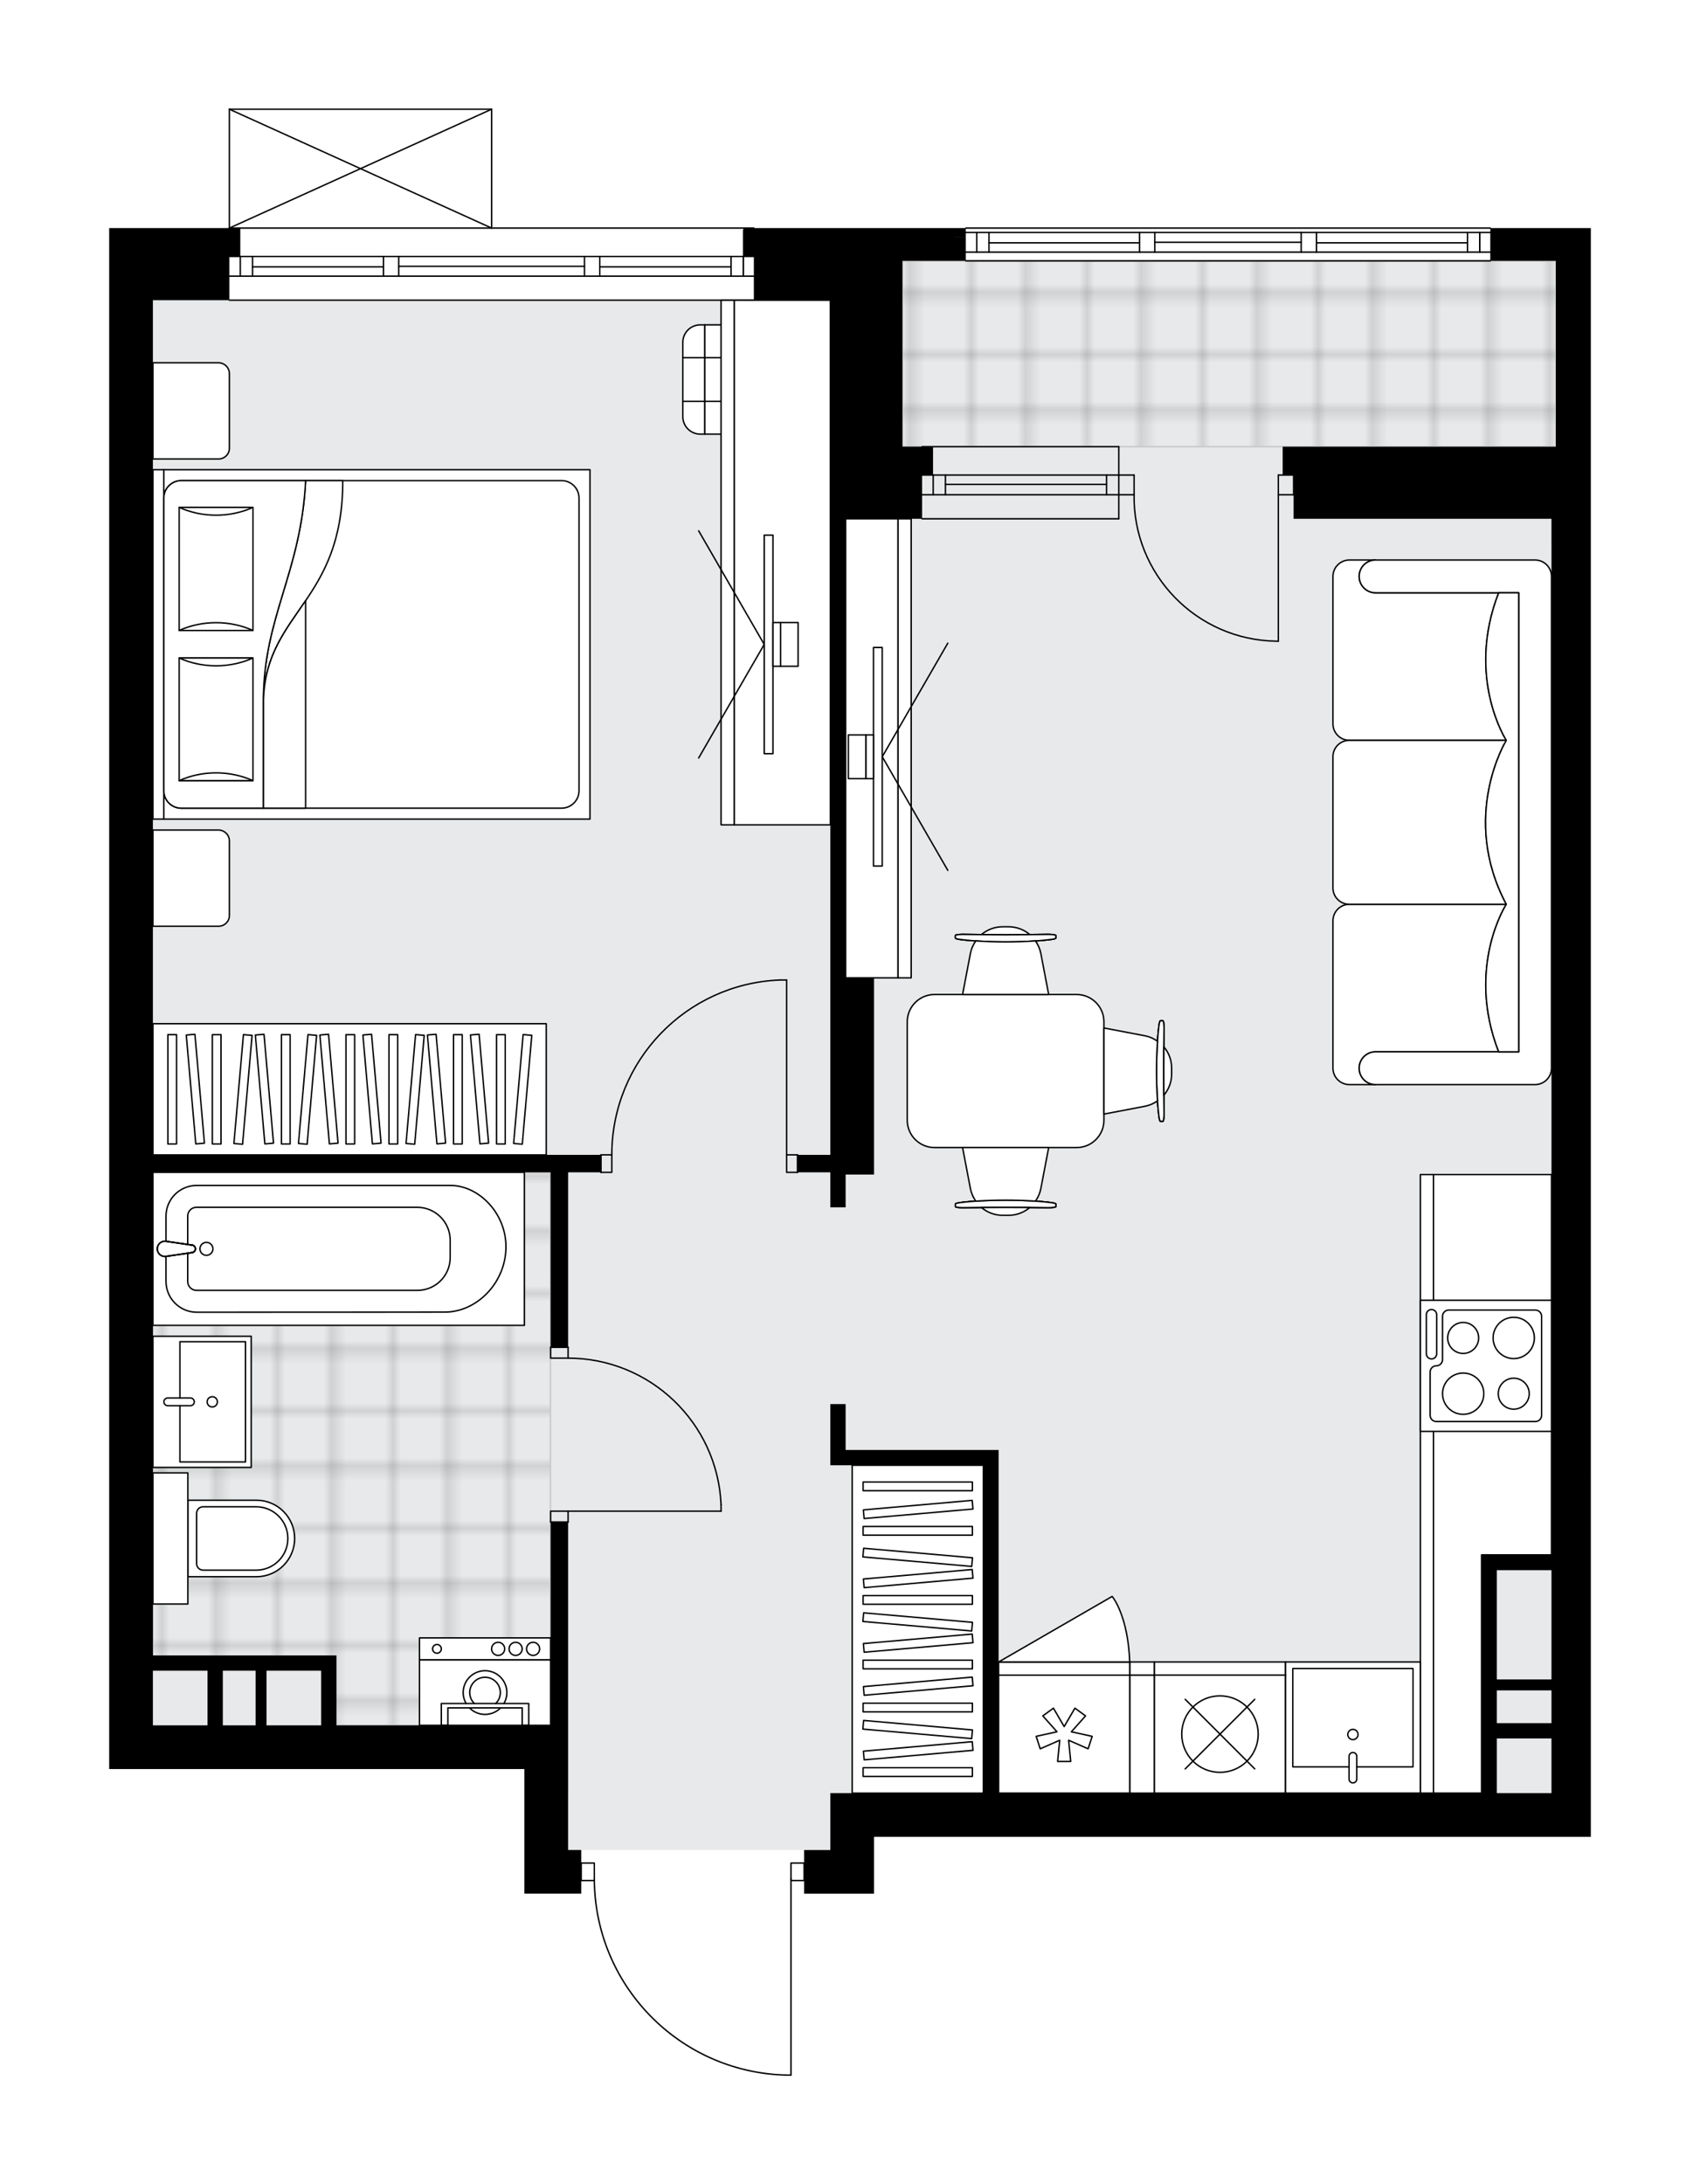 <svg xmlns="http://www.w3.org/2000/svg" xmlns:xlink="http://www.w3.org/1999/xlink" height="2000px" id="Layer_1" style="enable-background:new 0 0 1556.95 2000;" version="1.1" viewBox="0 0 1556.95 2000" width="1556.95px" x="0px" y="0px" xml:space="preserve">
<style type="text/css">
	.st0{fill:none;}
	.st1{opacity:0.25;fill:none;stroke:#070606;stroke-width:0.4;stroke-miterlimit:10;}
	.st2{fill:#FFFFFF;}
	.st3{fill:#E7E9EA;}
	.st4{fill:url(#SVGID_1_);stroke:#C8C8C8;stroke-width:1.3;stroke-miterlimit:10;}
	
		.st5{fill:url(#SVGID_00000173865197293060434290000012924091440179190416_);stroke:#C8C8C8;stroke-width:1.3;stroke-miterlimit:10;}
	.st6{fill:none;stroke:#000000;stroke-width:1.3;stroke-linecap:round;stroke-linejoin:round;stroke-miterlimit:10;}
	.st7{fill:none;stroke:#000000;stroke-width:1.3;stroke-linecap:round;stroke-linejoin:round;}
	.st8{fill:none;stroke:#000000;stroke-width:1.3;stroke-linecap:round;stroke-linejoin:round;stroke-dasharray:10.007,10.007;}
	.st9{fill:none;stroke:#000000;stroke-width:1.3;stroke-linecap:round;stroke-linejoin:round;stroke-dasharray:10.007,10.007;}
	.st10{fill:#FFFFFF;stroke:#000000;stroke-width:1.3;stroke-linecap:round;stroke-linejoin:round;stroke-miterlimit:10;}
	.st11{font-family:'Arial-BoldMT';}
	.st12{font-size:104.899px;}
	.st13{font-size:88.76px;}
	.st14{font-family:'ArialMT';}
	.st15{font-size:40px;}
</style>
<pattern height="14.57" id="New_Pattern_Swatch_2" patternUnits="userSpaceOnUse" style="overflow:visible;" viewBox="7.49 -22.06 14.57 14.57" width="14.57" x="-221.47" y="0.49">
	<g>
		<rect class="st0" height="14.57" width="14.57" x="7.49" y="-22.06" />
		<g>
			<rect class="st1" height="7.29" width="7.29" x="14.77" y="-7.49" />
		</g>
		<g>
			<rect class="st1" height="7.29" width="7.29" x="0.2" y="-7.49" />
		</g>
		<g>
			<rect class="st1" height="7.29" width="7.29" x="22.06" y="-14.77" />
		</g>
		<g>
			<rect class="st1" height="7.29" width="7.29" x="7.49" y="-14.77" />
			<rect class="st1" height="7.29" width="7.29" x="14.77" y="-22.06" />
		</g>
		<g>
			<rect class="st1" height="7.29" width="7.29" x="0.2" y="-22.06" />
		</g>
		<g>
			<rect class="st1" height="7.29" width="7.29" x="22.06" y="-29.35" />
		</g>
		<g>
			<rect class="st1" height="7.29" width="7.29" x="7.49" y="-29.35" />
		</g>
	</g>
</pattern>
<path class="st2" d="M1456.95,208.84v30.02v170.12v66.05v140.1v66.99v671.52v180.13v0.89v147.21h-36.03H940.59  h-140.1v52.04h-40.03h-24.02v-11.36c0,0,0,0,0,0h-11.36V1900c0,0.36-0.29,0.65-0.65,0.65h-5.25c0,0,0,0,0,0c-0.01,0-0.01,0-0.02,0  c-47.28-1.4-91.46-20.86-124.41-54.8c-32.33-33.3-50.39-76.99-51.07-123.31H532.3c0,0,0,0,0,0v11.36h-12.01h-40.03v-114.08H100  v-40.03v-204.14v-180.13v-720.5V234.85v-18.01v-8.01h109.43V100c0,0,0,0,0-0.01c0-0.05,0.02-0.09,0.03-0.14  c0.01-0.04,0.01-0.08,0.03-0.12c0,0,0-0.01,0-0.01c0.01-0.03,0.04-0.05,0.06-0.08c0.03-0.04,0.05-0.09,0.09-0.12  c0.03-0.03,0.07-0.05,0.1-0.07c0.03-0.02,0.07-0.05,0.11-0.06c0.05-0.02,0.1-0.02,0.15-0.03c0.03,0,0.06-0.02,0.09-0.02h240.17  c0.04,0,0.07,0.02,0.1,0.02c0.05,0.01,0.09,0.01,0.14,0.03c0.04,0.02,0.07,0.04,0.11,0.07c0.04,0.02,0.07,0.04,0.1,0.07  c0.04,0.03,0.06,0.08,0.09,0.12c0.02,0.03,0.04,0.05,0.06,0.08c0,0,0,0.01,0,0.01c0.02,0.04,0.02,0.08,0.03,0.12  c0.01,0.05,0.03,0.09,0.03,0.14c0,0,0,0,0,0.01v108.19h239.52c0.36,0,0.65,0.29,0.65,0.65h133.44h59.39c0-0.36,0.29-0.65,0.65-0.65  h480.34c0.36,0,0.65,0.29,0.65,0.65H1456.95z" id="background" />
<g id="floor">
	<polygon class="st3" points="1424.93,238.86 774.48,238.86 774.48,274.88 140.03,274.88 140.03,1579.8 512.21,1579.8    512.21,1641.84 520.3,1641.84 520.3,1693.87 760.47,1693.87 760.47,1641.84 1420.93,1641.84 1420.93,1579.8 1420.93,1046.1    1420.93,500.19 1424.93,500.19  " />
	<pattern id="SVGID_1_" patternTransform="matrix(7.061 0 0 7.164 42012.75 32075.506)" xlink:href="#New_Pattern_Swatch_2">
	</pattern>
	<polygon class="st4" points="140.03,1073.44 140.03,1525.45 301.14,1525.45 301.14,1579.8 504.12,1579.8 504.12,1073.44  " />
	
		<pattern id="SVGID_00000029005539098774773530000018172898608261358503_" patternTransform="matrix(7.061 0 0 7.164 42012.75 32075.506)" xlink:href="#New_Pattern_Swatch_2">
	</pattern>
	
		<rect height="170.12" style="fill:url(#SVGID_00000029005539098774773530000018172898608261358503_);stroke:#C8C8C8;stroke-width:1.3;stroke-miterlimit:10;" width="598.42" x="826.51" y="238.86" />
	<g id="LINE_00000085972471001620579610000010311348920264782761_">
		<line class="st6" x1="1364.88" x2="884.55" y1="238.86" y2="238.86" />
	</g>
	<g id="LINE_00000012438383831173526830000007966383057065344647_">
		<line class="st6" x1="1355.24" x2="1355.24" y1="230.85" y2="212.84" />
	</g>
	<g id="LINE_00000040574117296809961770000014826718384142270901_">
		<line class="st6" x1="894.56" x2="894.56" y1="230.85" y2="212.84" />
	</g>
	<g id="LINE_00000126308033178599573410000016462133814693800382_">
		<line class="st6" x1="1205.7" x2="1344.03" y1="222.35" y2="222.35" />
	</g>
	<g id="LINE_00000036939971200330724400000016650775254994622633_">
		<line class="st6" x1="905.76" x2="1043.63" y1="222.35" y2="222.35" />
	</g>
	<g id="LINE_00000114795771057869200710000007563740886465327238_">
		<line class="st6" x1="905.76" x2="905.76" y1="212.84" y2="230.85" />
	</g>
	<g id="LINE_00000175290846438411939300000010884153162242883752_">
		<line class="st6" x1="1355.24" x2="1355.24" y1="230.85" y2="212.84" />
	</g>
	<g id="LINE_00000129914947705390281000000003463097457269815425_">
		<line class="st6" x1="1344.03" x2="1344.03" y1="212.84" y2="230.85" />
	</g>
	<g id="LINE_00000044149412461715913120000005068992726620454059_">
		<line class="st6" x1="1191.69" x2="1191.69" y1="230.85" y2="212.84" />
	</g>
	<g id="LINE_00000070830905098666419990000010518015258630924207_">
		<line class="st6" x1="1191.69" x2="1205.7" y1="212.84" y2="212.84" />
	</g>
	<g id="LINE_00000152965695667127397140000004212717070725543606_">
		<line class="st6" x1="1205.7" x2="1205.7" y1="212.84" y2="230.85" />
	</g>
	<g id="LINE_00000171686359112828211620000006716077994742065801_">
		<line class="st6" x1="1205.7" x2="1191.69" y1="230.85" y2="230.85" />
	</g>
	<g id="LINE_00000056389015599273189290000001007509117631874495_">
		<line class="st6" x1="884.55" x2="1364.88" y1="208.84" y2="208.84" />
	</g>
	<g id="LINE_00000096745414293632312010000015604391624913483697_">
		<line class="st6" x1="1043.63" x2="1043.63" y1="230.85" y2="212.84" />
	</g>
	<g id="LINE_00000173877835393100543060000003069074836683310736_">
		<line class="st6" x1="1043.63" x2="1057.64" y1="212.84" y2="212.84" />
	</g>
	<g id="LINE_00000128461430014618136210000005848054212676787591_">
		<line class="st6" x1="1057.64" x2="1057.64" y1="212.84" y2="230.85" />
	</g>
	<g id="LINE_00000057128090682264586760000002979055291662931375_">
		<line class="st6" x1="1057.64" x2="1043.63" y1="230.85" y2="230.85" />
	</g>
	<g id="LINE_00000114779941700025855250000013083475703235355069_">
		<line class="st6" x1="1057.64" x2="1191.69" y1="221.85" y2="221.85" />
	</g>
	<g id="LWPOLYLINE_00000091697692742442264380000007031481491850237093_">
		<line class="st6" x1="1043.63" x2="884.55" y1="230.85" y2="230.85" />
	</g>
	<g id="LWPOLYLINE_00000096766879210535402200000009738100303402941834_">
		<line class="st6" x1="1057.64" x2="1191.69" y1="230.85" y2="230.85" />
	</g>
	<g id="LWPOLYLINE_00000148660467495033394490000013638245190665989817_">
		<line class="st6" x1="1205.7" x2="1364.88" y1="230.85" y2="230.85" />
	</g>
	<g id="LWPOLYLINE_00000121276848854364942000000010138288824685930153_">
		<line class="st6" x1="1043.63" x2="884.55" y1="212.84" y2="212.84" />
	</g>
	<g id="LWPOLYLINE_00000116193447126429583120000013838009265169671054_">
		<line class="st6" x1="1057.64" x2="1191.69" y1="212.84" y2="212.84" />
	</g>
	<g id="LWPOLYLINE_00000083068673333558339700000012638170663311933076_">
		<line class="st6" x1="1205.7" x2="1364.88" y1="212.84" y2="212.84" />
	</g>
	<g id="LINE_00000064332102281747278050000012612057811724181670_">
		<line class="st6" x1="690.41" x2="210.08" y1="274.88" y2="274.88" />
	</g>
	<g id="LINE_00000083066566162572762980000003652153113464943795_">
		<line class="st6" x1="680.76" x2="680.76" y1="252.87" y2="234.85" />
	</g>
	<g id="LINE_00000076589686497916438150000002024728169511945859_">
		<line class="st6" x1="220.08" x2="220.08" y1="252.87" y2="234.85" />
	</g>
	<g id="LINE_00000141424866361969788370000011496897707739781505_">
		<line class="st6" x1="549.31" x2="669.56" y1="244.36" y2="244.36" />
	</g>
	<g id="LINE_00000157307480431220761420000004054091739174380199_">
		<line class="st6" x1="231.29" x2="351.18" y1="244.36" y2="244.36" />
	</g>
	<g id="LINE_00000050627364473740115940000006607633827930164610_">
		<line class="st6" x1="231.29" x2="231.29" y1="234.85" y2="252.87" />
	</g>
	<g id="LINE_00000142892643407006295650000001248606366349283732_">
		<line class="st6" x1="680.76" x2="680.76" y1="252.87" y2="234.85" />
	</g>
	<g id="LINE_00000042004478568134767240000005828429247347698616_">
		<line class="st6" x1="669.56" x2="669.56" y1="234.85" y2="252.87" />
	</g>
	<g id="LINE_00000049189746963183166490000001586924314369459077_">
		<line class="st6" x1="535.3" x2="535.3" y1="252.87" y2="234.85" />
	</g>
	<g id="LINE_00000147207454800011696140000003851711585878651058_">
		<line class="st6" x1="535.3" x2="549.31" y1="234.85" y2="234.85" />
	</g>
	<g id="LINE_00000021109235200199933420000014409622307415089060_">
		<line class="st6" x1="549.31" x2="549.31" y1="234.85" y2="252.87" />
	</g>
	<g id="LINE_00000060740891462669953360000011315589006291266738_">
		<line class="st6" x1="549.31" x2="535.3" y1="252.87" y2="252.87" />
	</g>
	<g id="LINE_00000160155624421405857640000011705402825994438072_">
		<line class="st6" x1="210.08" x2="690.41" y1="208.84" y2="208.84" />
	</g>
	<g id="LINE_00000119826975322796705870000016968737939660981158_">
		<line class="st6" x1="351.18" x2="351.18" y1="252.87" y2="234.85" />
	</g>
	<g id="LINE_00000116925228477553647220000014865008670839204799_">
		<line class="st6" x1="351.18" x2="365.19" y1="234.85" y2="234.85" />
	</g>
	<g id="LINE_00000063595079408272174880000008064810787650992768_">
		<line class="st6" x1="365.19" x2="365.19" y1="234.85" y2="252.87" />
	</g>
	<g id="LINE_00000158749947412671955930000002746849559841562045_">
		<line class="st6" x1="365.19" x2="351.18" y1="252.87" y2="252.87" />
	</g>
	<g id="LINE_00000074442269030046336520000010726663402942155199_">
		<line class="st6" x1="365.19" x2="535.3" y1="243.86" y2="243.86" />
	</g>
	<g id="LWPOLYLINE_00000091008268380280219170000005698867775904716213_">
		<line class="st6" x1="351.18" x2="210.08" y1="252.87" y2="252.87" />
	</g>
	<g id="LWPOLYLINE_00000076575206520082958980000007638834821298688167_">
		<line class="st6" x1="365.19" x2="535.3" y1="252.87" y2="252.87" />
	</g>
	<g id="LWPOLYLINE_00000005236101933532540120000013794136960996315540_">
		<line class="st6" x1="549.31" x2="690.41" y1="252.87" y2="252.87" />
	</g>
	<g id="LWPOLYLINE_00000085956549950551980400000016393592726636603324_">
		<line class="st6" x1="351.18" x2="210.08" y1="234.85" y2="234.85" />
	</g>
	<g id="LWPOLYLINE_00000078037867889876613460000000555672532209696642_">
		<line class="st6" x1="365.19" x2="535.3" y1="234.85" y2="234.85" />
	</g>
	<g id="LWPOLYLINE_00000029759462178132371630000004058248563051765635_">
		<line class="st6" x1="549.31" x2="690.41" y1="234.85" y2="234.85" />
	</g>
	<g id="LINE_00000169541855025404314740000013402846231312842165_">
		<line class="st6" x1="1024.65" x2="844.52" y1="453.01" y2="453.01" />
	</g>
	<g id="LINE_00000152943613110675229080000001909617855058656401_">
		<line class="st6" x1="1024.65" x2="844.52" y1="434.99" y2="434.99" />
	</g>
	<g id="LINE_00000021820259130059205370000015607806759666987948_">
		<line class="st6" x1="1013.44" x2="865.88" y1="443.51" y2="443.51" />
	</g>
	<g id="LINE_00000154422313744306296150000008280626561036084369_">
		<line class="st6" x1="854.67" x2="854.67" y1="453.01" y2="434.99" />
	</g>
	<g id="LINE_00000166646553728267192830000005237172221323287721_">
		<line class="st6" x1="1013.44" x2="1013.44" y1="453.01" y2="434.99" />
	</g>
	<g id="LINE_00000160181009113054553170000005919899260719735225_">
		<line class="st6" x1="1024.65" x2="844.52" y1="475.02" y2="475.02" />
	</g>
	<g id="LINE_00000183216683836721502910000002722515892841255584_">
		<line class="st6" x1="844.52" x2="1024.65" y1="408.98" y2="408.98" />
	</g>
	<g id="LINE_00000041975381913081425010000013238095328107067026_">
		<line class="st6" x1="865.88" x2="865.88" y1="453.02" y2="435.01" />
	</g>
	<g id="LINE_00000089541724961293516090000015833071026970454462_">
		<line class="st6" x1="1024.65" x2="1024.65" y1="475.02" y2="408.98" />
	</g>
	<g id="LINE_00000075162275273437216320000010076721650986657965_">
		<line class="st6" x1="210.08" x2="450.24" y1="100" y2="100" />
	</g>
	<g id="LINE_00000088814764624178459040000010058191717194931861_">
		<line class="st6" x1="450.24" x2="450.24" y1="100" y2="208.84" />
	</g>
	<g id="LINE_00000064355831424898035480000010472558102236632733_">
		<line class="st6" x1="210.08" x2="210.08" y1="208.84" y2="100" />
	</g>
	<g id="LWPOLYLINE_00000158744784916849845650000009223438989637298104_">
		<line class="st6" x1="450.24" x2="210.08" y1="208.84" y2="100" />
	</g>
	<g id="LWPOLYLINE_00000174588973573580292640000004327236228932792501_">
		<line class="st6" x1="210.08" x2="450.24" y1="208.84" y2="100" />
	</g>
	<g id="LWPOLYLINE_00000026876245420390200010000017096094629189439120_">
		<rect class="st6" height="10.01" width="16.01" x="504.28" y="1383.66" />
	</g>
	<g id="LWPOLYLINE_00000051343012345505328680000007457178396168193152_">
		<rect class="st6" height="10.01" width="16.01" x="504.28" y="1233.55" />
	</g>
	<g id="LINE_00000165227318241665412830000011285733211348650124_">
		<line class="st6" x1="520.29" x2="504.28" y1="1393.67" y2="1393.67" />
	</g>
	<g id="LINE_00000155842651972771077450000004729315735412105134_">
		<line class="st6" x1="520.29" x2="504.28" y1="1233.55" y2="1233.55" />
	</g>
	<g id="LINE_00000106125638381170741880000008562397915340844214_">
		<line class="st6" x1="520.29" x2="660.39" y1="1383.66" y2="1383.66" />
	</g>
	<g id="ARC_00000002370923836256193690000007745689232005865394_">
		<path class="st6" d="M520.29,1243.56c75.04,0.05,136.76,59.13,140.1,134.09" />
	</g>
	<g id="LINE_00000049936051226806723400000018026950725318098616_">
		<line class="st6" x1="660.39" x2="660.39" y1="1383.66" y2="1377.65" />
	</g>
	<g id="LWPOLYLINE_00000079446781046883259060000016792798053017102751_">
		<rect class="st6" height="16.01" width="10.01" x="720.43" y="1057.43" />
	</g>
	<g id="LWPOLYLINE_00000133501811973568685800000010240156874794755479_">
		<rect class="st6" height="16.01" width="10.01" x="550.31" y="1057.43" />
	</g>
	<g id="LINE_00000018924228409575170730000010158055890743107461_">
		<line class="st6" x1="730.44" x2="730.44" y1="1057.43" y2="1073.44" />
	</g>
	<g id="LINE_00000159470605701154360270000002218671881563816117_">
		<line class="st6" x1="550.31" x2="550.31" y1="1057.43" y2="1073.44" />
	</g>
	<g id="LINE_00000060750593987511326680000004081130593312145591_">
		<line class="st6" x1="720.43" x2="720.43" y1="1057.43" y2="897.32" />
	</g>
	<g id="LINE_00000136402950436359731430000015335436026403937969_">
		<line class="st6" x1="714.43" x2="720.43" y1="897.32" y2="897.32" />
	</g>
	<g id="ARC_00000104681765690071878030000015119468013475126413_">
		<path class="st6" d="M560.32,1057.43c0.04-86.09,68.08-156.78,154.11-160.11" />
	</g>
	<g id="LWPOLYLINE_00000165226929136872311530000012133916382835751573_">
		<rect class="st6" height="16.01" width="12.01" x="532.3" y="1705.88" />
	</g>
	<g id="LWPOLYLINE_00000062877766708153099750000012164544273120399534_">
		<rect class="st6" height="16.01" width="12.01" x="724.44" y="1705.88" />
	</g>
	<g id="LWPOLYLINE_00000141435572621313303560000006455886386866083996_">
		<path class="st6" d="M719.19,1900c-97.41-2.88-174.88-82.68-174.88-180.13" />
	</g>
	<g id="LINE_00000031922235576185514180000013798778364116903307_">
		<line class="st6" x1="724.44" x2="724.44" y1="1719.87" y2="1900" />
	</g>
	<g id="LINE_00000137833663079036616640000008822981773733050002_">
		<line class="st6" x1="724.44" x2="719.19" y1="1900" y2="1900" />
	</g>
	<g id="ARC_00000101062669260467663390000001490300765264938418_">
		<path class="st6" d="M1170.75,587.1c-0.66,0-1.31-0.01-1.97-0.01c-72.96-1.09-131.22-61.12-130.13-134.08" />
	</g>
	<g id="LINE_00000029038467321893140230000013341602643799288964_">
		<line class="st6" x1="1170.75" x2="1170.75" y1="453.01" y2="587.1" />
	</g>
	<g id="LINE_00000178198283662096578240000003616629689480215735_">
		<line class="st6" x1="1024.65" x2="1038.66" y1="453.01" y2="453.01" />
	</g>
	<g id="LINE_00000072971478908630484660000008937260160267398076_">
		<line class="st6" x1="1038.66" x2="1038.66" y1="453.01" y2="434.99" />
	</g>
	<g id="LINE_00000119115227525521429390000007538382216818681233_">
		<line class="st6" x1="1038.66" x2="1024.65" y1="434.99" y2="434.99" />
	</g>
	<g id="LINE_00000031170578107958696040000006650294203239966339_">
		<line class="st6" x1="1184.76" x2="1170.75" y1="434.99" y2="434.99" />
	</g>
	<g id="LINE_00000079475747428309801620000014321316092202091174_">
		<line class="st6" x1="1170.75" x2="1170.75" y1="434.99" y2="453.01" />
	</g>
	<g id="LINE_00000106111958419990791460000016698124487439007915_">
		<line class="st6" x1="1170.75" x2="1184.76" y1="453.01" y2="453.01" />
	</g>
	<g id="LINE_00000054956854387254467030000006863533781888352147_">
		<line class="st6" x1="1184.76" x2="1184.76" y1="434.99" y2="453.01" />
	</g>
	<g>
		<polygon points="760.46,895.32 760.46,1057.43 730.44,1057.43 730.44,1073.44 760.46,1073.44 760.46,1075.44 760.46,1105.46     774.47,1105.46 774.47,1075.44 800.49,1075.44 800.49,895.32 774.47,895.32 774.47,475.02 800.49,475.02 844.52,475.02     844.52,434.99 854.53,434.99 854.53,408.98 844.52,408.98 826.51,408.98 826.51,238.86 884.55,238.86 884.55,216.84 832.2,216.84     826.51,216.84 824.51,216.84 884.55,216.83 884.55,208.84 824.51,208.84 681.22,208.84 680.41,210.84 680.41,216.84     680.41,234.85 690.41,234.85 690.41,274.88 760.46,274.88 760.46,475.02   " />
		<path d="M140.03,682.11V475.02V274.88h70.05v-19.04v-20.99h10.01v-18.01v-8.01H100v8.01v18.01v240.17v720.5v180.13v204.14v40.03    h380.27v114.08h40.03h12.01v-40.03h-12.01v-74.05v-40.03v-186.13h-16.01v186.13H308.15v-64.04h-14.01h-90.06h-64.04v-140.1    v-180.13v-122.09h364.22l0.04,160.11h16.01v-160.11h30.02v-16.01H140.03V682.11z M294.14,1529.76v50.03H244.1v-50.03H294.14z     M234.09,1529.76v50.03h-30.02v-45.14v-4.89H234.09z M190.06,1529.76v50.03h-50.03v-45.14v-4.89H190.06z" />
		<path d="M1364.88,208.84v30.02h60.04v170.12h-240.17h-10.01v26.02h10.01v40.03h236.17v140.1v738.52v70.05h-64.04v14.01v140.1    v14.01v50.04h-373.7h-42.59h-26.02v-107.19v-207.03h-14.01H774.47v-42.03h-14.01v42.03v14.01h140.1v300.21h-140.1v40.03v12.01    h-24.02v40.03h24.02h40.03v-52.04h140.1h480.34h36.03v-147.21v-0.89v-180.13V682.11v-66.99v-140.1v-66.05V238.86v-30.02H1364.88z     M1420.92,1641.84h-50.03v-50.04h50.03V1641.84z M1420.92,1577.79h-50.03v-30.02h50.03V1577.79z M1420.92,1537.77h-50.03V1437.7    h50.03v96.07V1537.77z" />
	</g>
</g>
<g id="mebel">
	<g>
		<g id="LWPOLYLINE_00000118391678428298770610000013124763379452202902_">
			<polygon class="st10" points="1300.85,1075.47 1420.94,1075.47 1420.94,1423.69 1356.89,1423.68 1356.89,1641.86      1300.85,1641.86    " />
		</g>
		<g id="LINE_00000180348801987008783490000002393962984130287275_">
			<line class="st6" x1="1312.86" x2="1312.86" y1="1075.47" y2="1641.86" />
		</g>
	</g>
	<g>
		<path class="st10" d="M855.93,910.6h130.09c13.82,0,25.02,11.2,25.02,25.02v90.12c0,13.82-11.2,25.02-25.02,25.02H855.93    c-13.82,0-25.02-11.2-25.02-25.02v-90.12C830.91,921.8,842.11,910.6,855.93,910.6z" />
		<g>
			<g id="LINE_00000051368093636372041900000005947264330301907640_">
				<path class="st10" d="M879.39,1101.16c24.23-3.04,59-3.04,83.23,0c2.8,0.35,4.42,0.88,4.42,1.43v0.14v1.98      c0,0.6-3.14,1.08-7,1.08c-25.95-0.41-52.1-0.41-78.05,0c-3.87,0-7-0.48-7-1.08v-1.98v-0.14      C874.97,1102.04,876.59,1101.52,879.39,1101.16z" />
			</g>
			<g id="LINE_00000112619823426618859980000008168680214490879397_">
				<path class="st10" d="M879.39,1101.16c24.23-3.04,59-3.04,83.23,0c2.8,0.35,4.42,0.88,4.42,1.43v0.14v1.98      c0,0.6-3.14,1.08-7,1.08c-25.95-0.41-52.1-0.41-78.05,0c-3.87,0-7-0.48-7-1.08v-1.98v-0.14      C874.97,1102.04,876.59,1101.52,879.39,1101.16z" />
			</g>
			<g id="LINE_00000044155579285087099370000018070406830469709727_">
				<path class="st10" d="M879.39,1101.16c24.23-3.04,59-3.04,83.23,0c2.8,0.35,4.42,0.88,4.42,1.43v0.14v1.98      c0,0.6-3.14,1.08-7,1.08c-25.95-0.41-52.1-0.41-78.05,0c-3.87,0-7-0.48-7-1.08v-1.98v-0.14      C874.97,1102.04,876.59,1101.52,879.39,1101.16z" />
			</g>
			<path class="st10" d="M898.88,1105.66c5.27,4.45,12.04,7.11,19.36,7.11h5.52c7.32,0,14.09-2.66,19.36-7.11     C928.38,1105.53,913.63,1105.53,898.88,1105.66z" />
			<path class="st10" d="M881.58,1050.75l7.18,37.62c0.81,4.25,2.58,8.09,4.93,11.46c17.37-1.22,37.27-1.22,54.63,0     c2.35-3.37,4.12-7.21,4.93-11.46l7.18-37.62H881.58z" />
		</g>
		<g>
			<g id="LINE_00000067940290990031223310000000656027588638489729_">
				<path class="st10" d="M1061.45,1022.29c-3.04-24.23-3.04-59,0-83.23c0.35-2.8,0.88-4.42,1.43-4.42h0.14h1.98      c0.6,0,1.08,3.14,1.08,7c-0.41,25.95-0.41,52.1,0,78.05c0,3.87-0.48,7-1.08,7h-1.98h-0.14      C1062.33,1026.71,1061.8,1025.09,1061.45,1022.29z" />
			</g>
			<g id="LINE_00000032624765299781105820000001286566141881606793_">
				<path class="st10" d="M1061.45,1022.29c-3.04-24.23-3.04-59,0-83.23c0.35-2.8,0.88-4.42,1.43-4.42h0.14h1.98      c0.6,0,1.08,3.14,1.08,7c-0.41,25.95-0.41,52.1,0,78.05c0,3.87-0.48,7-1.08,7h-1.98h-0.14      C1062.33,1026.71,1061.8,1025.09,1061.45,1022.29z" />
			</g>
			<g id="LINE_00000175305506166911576580000013665663460611757498_">
				<path class="st10" d="M1061.45,1022.29c-3.04-24.23-3.04-59,0-83.23c0.35-2.8,0.88-4.42,1.43-4.42h0.14h1.98      c0.6,0,1.08,3.14,1.08,7c-0.41,25.95-0.41,52.1,0,78.05c0,3.87-0.48,7-1.08,7h-1.98h-0.14      C1062.33,1026.71,1061.8,1025.09,1061.45,1022.29z" />
			</g>
			<path class="st10" d="M1065.94,1002.8c4.45-5.27,7.11-12.04,7.11-19.36v-5.52c0-7.32-2.66-14.09-7.11-19.36     C1065.81,973.3,1065.81,988.05,1065.94,1002.8z" />
			<path class="st10" d="M1011.04,1020.1l37.62-7.18c4.25-0.81,8.09-2.58,11.46-4.93c-1.22-17.37-1.22-37.27,0-54.63     c-3.37-2.35-7.21-4.12-11.46-4.93l-37.62-7.18V1020.1z" />
		</g>
		<g>
			<g id="LINE_00000003804350223559990750000002567845345036786345_">
				<path class="st10" d="M962.61,860.19c-24.23,3.04-59,3.04-83.23,0c-2.8-0.35-4.42-0.88-4.42-1.43v-0.14v-1.98      c0-0.6,3.14-1.08,7-1.08c25.95,0.41,52.1,0.41,78.05,0c3.87,0,7,0.48,7,1.08v1.98v0.14      C967.03,859.31,965.41,859.84,962.61,860.19z" />
			</g>
			<g id="LINE_00000047062306810574025710000011186286680914977981_">
				<path class="st10" d="M962.61,860.19c-24.23,3.04-59,3.04-83.23,0c-2.8-0.35-4.42-0.88-4.42-1.43v-0.14v-1.98      c0-0.6,3.14-1.08,7-1.08c25.95,0.41,52.1,0.41,78.05,0c3.87,0,7,0.48,7,1.08v1.98v0.14      C967.03,859.31,965.41,859.84,962.61,860.19z" />
			</g>
			<g id="LINE_00000045601119804761491680000002399465123662394789_">
				<path class="st10" d="M962.61,860.19c-24.23,3.04-59,3.04-83.23,0c-2.8-0.35-4.42-0.88-4.42-1.43v-0.14v-1.98      c0-0.6,3.14-1.08,7-1.08c25.95,0.41,52.1,0.41,78.05,0c3.87,0,7,0.48,7,1.08v1.98v0.14      C967.03,859.31,965.41,859.84,962.61,860.19z" />
			</g>
			<path class="st10" d="M943.12,855.7c-5.27-4.45-12.04-7.11-19.36-7.11h-5.52c-7.32,0-14.09,2.66-19.36,7.11     C913.63,855.83,928.38,855.83,943.12,855.7z" />
			<path class="st10" d="M960.43,910.6l-7.18-37.62c-0.81-4.25-2.58-8.09-4.93-11.46c-17.37,1.22-37.27,1.22-54.63,0     c-2.35,3.37-4.12,7.21-4.93,11.46l-7.18,37.62H960.43z" />
		</g>
	</g>
	<g>
		
			<rect class="st10" height="108.08" transform="matrix(-1 -1.224647e-16 1.224647e-16 -1 2091.959 3175.651)" width="22.63" x="1034.67" y="1533.79" />
		
			<rect class="st10" height="12.01" transform="matrix(-1 -1.224647e-16 1.224647e-16 -1 2091.959 3055.567)" width="22.63" x="1034.67" y="1521.78" />
	</g>
	<g id="LWPOLYLINE_00000145763382601086306890000004720649497168827834_">
		<rect class="st10" height="120.08" width="120.08" x="914.58" y="1521.78" />
	</g>
	<g id="SPLINE_00000141424774056715890230000006451164974428666254_">
		<path class="st10" d="M914.58,1521.78l104-60.04c0,0,14.49,16.9,16.09,60.04H914.58z" />
	</g>
	<g id="LWPOLYLINE_00000142895918572524440610000008042015463630711209_">
		<rect class="st10" height="120.08" width="120.08" x="1300.85" y="1190.55" />
	</g>
	<g id="LWPOLYLINE_00000151541820437607537080000002361562746771606146_">
		<polygon class="st6" points="978.69,1593.42 980.63,1612.84 968.62,1612.84 970.56,1593.42 952.69,1601.27 948.98,1589.85     968.05,1585.69 955.06,1571.12 964.78,1564.06 974.62,1580.92 984.47,1564.06 994.19,1571.12 981.2,1585.69 1000.27,1589.85     996.56,1601.27   " />
	</g>
	<g id="LINE_00000041989944633301665380000016043714300423019199_">
		<line class="st6" x1="1034.67" x2="914.58" y1="1533.79" y2="1533.79" />
	</g>
	<g id="SPLINE_00000176013199938669813260000011169325983259300509_">
		<path class="st6" d="M1406.2,1199.55h-79.39c-3.13,0-5.67,2.54-5.67,5.67v39.69c0,3.13-2.54,5.67-5.67,5.67l0,0    c-3.13,0-5.67,2.54-5.67,5.67v39.69c0,3.13,2.54,5.67,5.67,5.67h90.73c3.13,0,5.67-2.54,5.67-5.67v-90.73    C1411.87,1202.09,1409.34,1199.55,1406.2,1199.55z" />
	</g>
	<g id="SPLINE_00000122718525530710105850000015702668041711966080_">
		<path class="st6" d="M1306.33,1239.55v-35.78c0-2.61,2.12-4.73,4.73-4.73l0,0c2.61,0,4.73,2.12,4.73,4.73v35.78    c0,2.61-2.12,4.73-4.73,4.73l0,0C1308.45,1244.28,1306.33,1242.16,1306.33,1239.55z" />
	</g>
	<g id="CIRCLE_00000166654417823765063520000001723167624496050101_">
		<circle class="st6" cx="1386.36" cy="1225.07" r="18.9" />
	</g>
	<g id="CIRCLE_00000064342580419206692660000012587624251360964512_">
		<circle class="st6" cx="1340.05" cy="1276.11" r="18.9" />
	</g>
	<g id="CIRCLE_00000065765134607543406810000001071096422001492379_">
		<circle class="st6" cx="1340.05" cy="1225.07" r="14.18" />
	</g>
	<g id="CIRCLE_00000165953749288658935060000007030067735955122069_">
		<circle class="st6" cx="1386.36" cy="1276.11" r="14.18" />
	</g>
	<g>
		
			<rect class="st10" height="300.21" transform="matrix(-1 -1.435240e-10 1.435240e-10 -1 1681.061 2983.517)" width="120.08" x="780.49" y="1341.65" />
		<g>
			
				<rect class="st10" height="7.95" transform="matrix(-1 -1.347657e-10 1.347657e-10 -1 1681.061 3245.144)" width="100.07" x="790.5" y="1618.6" />
			
				<rect class="st10" height="7.95" transform="matrix(-1 -1.347474e-10 1.347474e-10 -1 1681.061 3126.929)" width="100.07" x="790.5" y="1559.49" />
			
				<rect class="st10" height="7.95" transform="matrix(-1 -1.347657e-10 1.347657e-10 -1 1681.061 3048.119)" width="100.07" x="790.5" y="1520.08" />
			
				<rect class="st10" height="7.95" transform="matrix(-1 -1.347474e-10 1.347474e-10 -1 1681.061 2929.905)" width="100.07" x="790.5" y="1460.98" />
			
				<rect class="st10" height="7.95" transform="matrix(-0.996 -0.087 0.087 -0.996 1539.88 3233.567)" width="100.07" x="790.5" y="1579.19" />
			
				<rect class="st10" height="7.95" transform="matrix(-0.996 -0.087 0.087 -0.996 1548.466 3036.917)" width="100.07" x="790.5" y="1480.68" />
			
				<rect class="st10" height="7.95" transform="matrix(-0.996 0.087 -0.087 -0.996 1817.561 3126.383)" width="100.07" x="790.5" y="1598.89" />
			
				<rect class="st10" height="7.95" transform="matrix(-0.996 0.087 -0.087 -0.996 1812.41 3008.393)" width="100.07" x="790.5" y="1539.79" />
			
				<rect class="st10" height="7.95" transform="matrix(-0.996 0.087 -0.087 -0.996 1808.976 2929.733)" width="100.07" x="790.5" y="1500.38" />
			
				<rect class="st10" height="7.95" transform="matrix(-0.996 -0.087 0.087 -0.996 1553.617 2918.927)" width="100.07" x="790.5" y="1421.57" />
			
				<rect class="st10" height="7.95" transform="matrix(-0.996 0.087 -0.087 -0.996 1803.824 2811.743)" width="100.07" x="790.5" y="1441.27" />
			
				<rect class="st10" height="7.95" transform="matrix(-1 -1.347657e-10 1.347657e-10 -1 1681.061 2803.355)" width="100.07" x="790.5" y="1397.7" />
			
				<rect class="st10" height="7.95" transform="matrix(-1 -1.355290e-10 1.355290e-10 -1 1681.061 2721.891)" width="100.07" x="790.5" y="1356.97" />
			
				<rect class="st10" height="7.95" transform="matrix(-0.996 0.087 -0.087 -0.996 1798.309 2685.434)" width="100.07" x="790.5" y="1378" />
		</g>
	</g>
	<g>
		<path class="st10" d="M1259.82,542.79L1259.82,542.79c-8.29,0-15.01-6.72-15.01-15.01v0c0-8.29,6.72-15.01,15.01-15.01h0h-23.96    c-8.32,0-15.07,6.75-15.07,15.07V662.8c0,8.3,6.79,15.08,15.08,15.08l143.7,0c0,0-37.21-57.34-7-135.09H1259.82z" />
		<path class="st10" d="M1259.82,963.08L1259.82,963.08c-8.29,0-15.01,6.72-15.01,15.01v0c0,8.29,6.72,15.01,15.01,15.01h0h-23.96    c-8.32,0-15.07-6.75-15.07-15.07V843.07c0-8.3,6.79-15.08,15.08-15.08l143.7,0c0,0-37.21,57.34-7,135.09H1259.82z" />
		<path class="st10" d="M1405.92,993.1h-146.1c-8.29,0-15.01-6.72-15.01-15.01l0,0c0-8.29,6.72-15.01,15.01-15.01h131.09V542.79    h-131.09c-8.29,0-15.01-6.72-15.01-15.01l0,0c0-8.29,6.72-15.01,15.01-15.01h146.1c8.29,0,15.01,6.72,15.01,15.01v450.32    C1420.93,986.35,1414.18,993.1,1405.92,993.1z" />
		<path class="st10" d="M1379.57,827.99h-143.84c-8.25,0-14.94-6.69-14.94-14.94V692.82c0-8.25,6.69-14.94,14.94-14.94h143.84    C1379.57,677.88,1336.81,747.44,1379.57,827.99z" />
		<g>
			<path class="st10" d="M1372.57,542.79c-30.21,77.75,7,135.09,7,135.09v0c0,0-42.76,69.56,0,150.11v0c0,0-37.21,57.34-7,135.09     h18.34V542.79L1372.57,542.79z" />
		</g>
	</g>
	<g>
		
			<rect class="st10" height="360.25" transform="matrix(-1.437359e-10 1 -1 -1.437359e-10 1317.579 677.247)" width="120.08" x="260.12" y="817.29" />
		<g>
			
				<rect class="st10" height="7.95" transform="matrix(-1.347564e-10 1 -1 -1.347564e-10 1456.164 538.662)" width="100.07" x="408.72" y="993.44" />
			
				<rect class="st10" height="7.95" transform="matrix(-1.347564e-10 1 -1 -1.347564e-10 1416.759 578.067)" width="100.07" x="369.31" y="993.44" />
			
				<rect class="st10" height="7.95" transform="matrix(-1.347564e-10 1 -1 -1.347564e-10 1357.652 637.174)" width="100.07" x="310.2" y="993.44" />
			
				<rect class="st10" height="7.95" transform="matrix(-1.346924e-10 1 -1 -1.346924e-10 1318.247 676.579)" width="100.07" x="270.8" y="993.44" />
			
				<rect class="st10" height="7.95" transform="matrix(-1.347564e-10 1 -1 -1.347564e-10 1259.139 735.686)" width="100.07" x="211.69" y="993.44" />
			
				<rect class="st10" height="7.95" transform="matrix(-0.087 0.996 -0.996 -0.087 1513.771 607.71)" width="100.07" x="428.42" y="993.44" />
			
				<rect class="st10" height="7.95" transform="matrix(-0.087 0.996 -0.996 -0.087 1406.673 705.847)" width="100.07" x="329.91" y="993.44" />
			
				<rect class="st10" height="7.95" transform="matrix(-0.087 0.996 -0.996 -0.087 1299.575 803.985)" width="100.07" x="231.39" y="993.44" />
			
				<rect class="st10" height="7.95" transform="matrix(0.087 0.996 -0.996 0.087 1394.4 473.104)" width="100.07" x="389.01" y="993.44" />
			
				<rect class="st10" height="7.95" transform="matrix(0.087 0.996 -0.996 0.087 1358.43 512.359)" width="100.07" x="349.61" y="993.44" />
			
				<rect class="st10" height="7.95" transform="matrix(0.087 0.996 -0.996 0.087 1304.474 571.242)" width="100.07" x="290.5" y="993.44" />
			
				<rect class="st10" height="7.95" transform="matrix(0.087 0.996 -0.996 0.087 1268.504 610.497)" width="100.07" x="251.1" y="993.44" />
			
				<rect class="st10" height="7.95" transform="matrix(-0.087 0.996 -0.996 -0.087 1235.316 862.867)" width="100.07" x="172.29" y="993.44" />
			
				<rect class="st10" height="7.95" transform="matrix(0.087 0.996 -0.996 0.087 1214.548 669.379)" width="100.07" x="191.99" y="993.44" />
			
				<rect class="st10" height="7.95" transform="matrix(-1.347564e-10 1 -1 -1.347564e-10 1195.865 798.961)" width="100.07" x="148.42" y="993.44" />
			
				<rect class="st10" height="7.95" transform="matrix(-1.350744e-10 1 -1 -1.350744e-10 1155.133 839.693)" width="100.07" x="107.68" y="993.44" />
			
				<rect class="st10" height="7.95" transform="matrix(0.087 0.996 -0.996 0.087 1156.788 732.413)" width="100.07" x="128.71" y="993.44" />
		</g>
	</g>
	<g>
		<path class="st10" d="M210.09,838.26v-68.24c0-5.53-4.48-10.01-10.01-10.01h-60.04v88.06h60.23    C205.69,848.08,210.09,843.69,210.09,838.26z" />
		<path class="st10" d="M210.09,410.42v-68.24c0-5.53-4.48-10.01-10.01-10.01h-60.04v88.06h60.23    C205.69,420.24,210.09,415.84,210.09,410.42z" />
		<g>
			
				<rect class="st10" height="10.01" transform="matrix(2.694225e-10 -1 1 2.694225e-10 -444.994 735.081)" width="319.95" x="-14.93" y="585.03" />
			
				<rect class="st10" height="390.27" transform="matrix(2.693430e-10 -1 1 2.693430e-10 -244.854 935.221)" width="319.95" x="185.21" y="394.9" />
			<path class="st10" d="M150.05,723.99V456.08c0-8.84,7.17-16.01,16.01-16.01H514.3c8.84,0,16.01,7.17,16.01,16.01v267.91     c0,8.84-7.17,16.01-16.01,16.01H166.06C157.22,740.01,150.05,732.84,150.05,723.99z" />
			<path class="st10" d="M279.9,440.07c-4.1,83.68-38.58,125.15-38.61,200.51c2.73-80.63,72.79-89.23,72.64-200.51L279.9,440.07z" />
			<g>
				<path class="st10" d="M279.9,440.07c-4.1,83.68-38.58,125.15-38.61,200.51l0,99.43h-75.23c-8.84,0-16.01-7.17-16.01-16.01      V456.08c0-8.84,7.17-16.01,16.01-16.01L279.9,440.07L279.9,440.07z" />
			</g>
			
				<rect class="st10" height="67.58" transform="matrix(2.692636e-10 -1 1 2.692636e-10 -460.769 856.528)" width="112.28" x="141.74" y="624.86" />
			<path class="st10" d="M231.67,602.51c-21.23,9.51-46.35,9.51-67.58,0H231.67z" />
			<path class="st10" d="M164.09,714.79c21.23-9.51,46.35-9.51,67.58,0H164.09z" />
			
				<rect class="st10" height="67.58" transform="matrix(2.695933e-10 -1 1 2.695933e-10 -323.057 718.816)" width="112.71" x="141.52" y="487.15" />
			<path class="st10" d="M231.67,464.58c-21.23,9.55-46.35,9.55-67.58,0H231.67z" />
			<path class="st10" d="M164.09,577.29c21.23-9.55,46.35-9.55,67.58,0L164.09,577.29z" />
			<g>
				<path class="st10" d="M241.29,640.57v99.43h38.61V550.02C261.68,576.94,242.69,599.35,241.29,640.57z" />
			</g>
		</g>
	</g>
	<g>
		<g>
			
				<rect class="st10" height="48.03" transform="matrix(-4.045760e-11 1 -1 -4.045760e-11 1483.684 -113.293)" width="420.29" x="588.34" y="661.18" />
			
				<rect class="st10" height="12.01" transform="matrix(-3.911556e-11 1 -1 -3.911556e-11 1513.705 -143.314)" width="420.29" x="618.36" y="679.19" />
		</g>
		<g>
			<g>
				<g id="LINE_00000179636057227128270840000017818842551360155807_">
					<line class="st10" x1="808" x2="868.04" y1="692.92" y2="588.92" />
				</g>
				<g id="LINE_00000005239656539382782660000008424678101457407629_">
					<line class="st10" x1="808" x2="868.04" y1="692.92" y2="796.92" />
				</g>
			</g>
			
				<rect class="st10" height="200.14" transform="matrix(-1 -1.224647e-16 1.224647e-16 -1 1607.985 1385.839)" width="8.01" x="799.99" y="592.85" />
			<rect class="st10" height="40.03" width="7" x="792.98" y="672.91" />
			
				<rect class="st10" height="40.03" transform="matrix(-1 -1.224647e-16 1.224647e-16 -1 1569.958 1385.839)" width="16.01" x="776.97" y="672.91" />
		</g>
	</g>
	<g>
		<g>
			
				<rect class="st10" height="40.03" transform="matrix(-1.344426e-10 -1 1 -1.344426e-10 317.91 1012.88)" width="40.03" x="645.38" y="327.47" />
			
				<rect class="st10" height="20.01" transform="matrix(-1.344426e-10 -1 1 -1.344426e-10 287.889 982.859)" width="40.03" x="615.36" y="337.48" />
			
				<rect class="st10" height="20.01" transform="matrix(-1.344426e-10 -1 1 -1.344426e-10 347.931 1042.901)" width="40.03" x="675.4" y="337.48" />
			
				<rect class="st10" height="40.03" transform="matrix(1.351770e-10 1 -1 1.351770e-10 977.856 -352.935)" width="30.02" x="650.38" y="292.45" />
			<path class="st10" d="M625.37,327.47v-14.01c0-8.84,7.17-16.01,16.01-16.01h4v30.02H625.37z" />
			<path class="st10" d="M685.41,327.47v-30.02h4c8.84,0,16.01,7.17,16.01,16.01v14.01H685.41z" />
			
				<rect class="st10" height="40.03" transform="matrix(1.343288e-10 1 -1 1.343288e-10 1047.905 -282.886)" width="30.02" x="650.38" y="362.5" />
			<path class="st10" d="M625.37,381.51V367.5h20.01v30.02h-4C632.54,397.52,625.37,390.35,625.37,381.51z" />
			<path class="st10" d="M685.41,397.52V367.5h20.01v14.01c0,8.84-7.17,16.01-16.01,16.01H685.41z" />
		</g>
		<g>
			
				<rect class="st10" height="88.06" transform="matrix(2.587102e-10 1 -1 2.587102e-10 1231.506 -201.356)" width="480.34" x="476.26" y="471.04" />
			
				<rect class="st10" height="12.01" transform="matrix(1.878043e-10 1 -1 1.878043e-10 1181.471 -151.321)" width="480.34" x="426.23" y="509.07" />
		</g>
		<g>
			<g>
				<g id="LINE_00000048466770929666128630000016934860452846502821_">
					<line class="st10" x1="699.91" x2="639.87" y1="590.05" y2="486.05" />
				</g>
				<g id="LINE_00000016791717302678139280000008876294063228695982_">
					<line class="st10" x1="699.91" x2="639.87" y1="590.05" y2="694.04" />
				</g>
			</g>
			<rect class="st10" height="200.14" width="8.01" x="699.91" y="489.98" />
			
				<rect class="st10" height="40.03" transform="matrix(-1 1.815120e-10 -1.815120e-10 -1 1422.841 1180.096)" width="7" x="707.92" y="570.03" />
			<rect class="st10" height="40.03" width="16.01" x="714.92" y="570.03" />
		</g>
	</g>
	<g id="LWPOLYLINE_00000065063321451822519910000007296360749345493136_">
		<rect class="st10" height="120.08" width="120.08" x="1057.27" y="1521.75" />
	</g>
	<g id="LWPOLYLINE_00000160908241762479299480000008991486868209410192_">
		<rect class="st10" height="120.08" width="123.48" x="1177.35" y="1521.76" />
	</g>
	<g id="LINE_00000134943697537469732980000000096811937468239779_">
		<line class="st6" x1="1177.35" x2="1057.27" y1="1533.76" y2="1533.76" />
	</g>
	<g id="LINE_00000103983578786467619500000008830438614385692086_">
		<line class="st6" x1="1149.15" x2="1085.47" y1="1619.64" y2="1555.96" />
	</g>
	<g id="LINE_00000119083893918849127760000011457259929122214315_">
		<line class="st6" x1="1085.47" x2="1149.15" y1="1619.64" y2="1555.96" />
	</g>
	<g id="CIRCLE_00000113324674842882981270000016649774553412400038_">
		<circle class="st6" cx="1117.31" cy="1587.8" r="35.02" />
	</g>
	<g id="LWPOLYLINE_00000129925905091513440150000016151397839403584945_">
		<polyline class="st6" points="1242.61,1617.81 1294.11,1617.81 1294.11,1527.75 1184.03,1527.75 1184.03,1617.81 1235.53,1617.81       " />
	</g>
	<g id="SPLINE_00000000194772921401092520000008175102632576337825_">
		<path class="st6" d="M1239.07,1604.66L1239.07,1604.66c-1.95,0-3.54,1.58-3.54,3.54v20.75c0,1.95,1.58,3.54,3.54,3.54l0,0    c1.95,0,3.54-1.58,3.54-3.54v-20.75C1242.61,1606.24,1241.03,1604.66,1239.07,1604.66z" />
	</g>
	<g id="CIRCLE_00000091728157193918736660000005471102864274725293_">
		<circle class="st6" cx="1239.07" cy="1588.17" r="4.7" />
	</g>
	<g id="LWPOLYLINE_00000031178416287433648170000011145218704977010594_">
		<rect class="st10" height="120.09" width="90.06" x="140.03" y="1223.54" />
	</g>
	<g id="SPLINE_00000051378425938864542270000013271010066107186599_">
		<path class="st10" d="M269.86,1408.68L269.86,1408.68c0-19.34-15.68-35.02-35.02-35.02h-62.78v70.05h62.78    C254.17,1443.7,269.86,1428.02,269.86,1408.68z" />
	</g>
	<g id="LWPOLYLINE_00000152237761320776700700000001615760457929762466_">
		<rect class="st10" height="120.08" width="32.02" x="140.03" y="1348.63" />
	</g>
	<g id="LWPOLYLINE_00000143619337016655051500000006395009628739877546_">
		<rect class="st10" height="140.1" width="340.24" x="140.03" y="1073.44" />
	</g>
	<g id="LWPOLYLINE_00000008136015553904292720000011743260847876454281_">
		<polyline class="st6" points="164.78,1287.11 164.78,1338.61 224.82,1338.61 224.82,1228.53 164.78,1228.53 164.78,1280.03   " />
	</g>
	<g id="SPLINE_00000016077283259943836210000004702430884609220262_">
		<path class="st6" d="M177.93,1283.57L177.93,1283.57c0-1.95-1.58-3.54-3.54-3.54h-20.75c-1.95,0-3.54,1.58-3.54,3.54l0,0    c0,1.95,1.58,3.54,3.54,3.54h20.75C176.34,1287.11,177.93,1285.52,177.93,1283.57z" />
	</g>
	<g id="CIRCLE_00000003822455720015552400000005601885882141641867_">
		<circle class="st6" cx="194.41" cy="1283.57" r="4.7" />
	</g>
	<g id="SPLINE_00000121997992932948950840000004192566816256878768_">
		<path class="st6" d="M263.64,1408.68L263.64,1408.68c0-16.03-12.99-29.02-29.02-29.02h-48.56c-3.32,0-6,2.69-6,6v46.03    c0,3.32,2.69,6,6,6h48.56C250.65,1437.7,263.64,1424.7,263.64,1408.68z" />
	</g>
	<g id="SPLINE_00000181804553794597214870000015800196571297042590_">
		<path class="st6" d="M152.02,1136.58c-0.67-0.1-1.35-0.1-2.02,0c-3.82,0.56-6.46,4.1-5.9,7.92c0.56,3.82,4.1,6.46,7.92,5.9    l24.44-3.57c1.13-0.34,2.01-1.22,2.35-2.35c0.55-1.85-0.5-3.79-2.35-4.35L152.02,1136.58z" />
	</g>
	<g id="SPLINE_00000053510965489563624640000012822516757735414926_">
		<line class="st6" x1="152.04" x2="176.46" y1="1150.4" y2="1146.84" />
	</g>
	<g id="SPLINE_00000028311943571976988000000007648613946254895268_">
		<path class="st6" d="M176.46,1146.84c1.13-0.34,2.01-1.22,2.35-2.35" />
	</g>
	<g id="SPLINE_00000116233736363403624670000017283517980172944031_">
		<path class="st6" d="M178.81,1144.49c0.55-1.85-0.5-3.79-2.35-4.35" />
	</g>
	<g id="SPLINE_00000076605468875219198330000000585598051084353203_">
		<line class="st6" x1="176.46" x2="152.04" y1="1140.14" y2="1136.58" />
	</g>
	<g id="SPLINE_00000072245559654684967210000013270934891497453469_">
		<path class="st6" d="M152.04,1136.58v-23.11c0-15.47,12.54-28.02,28.02-28.02c0,0,112.13,0,199.88,0c27.36,0,27.36,0,32.69,0    c25.64,0,50.75,25.11,50.75,56.08c0,33.14-26.86,60-56.16,59.88c0,0-24.99,0.03-49.94,0.05c-88.69,0.07-177.02,0.07-177.02,0.07    c-15.59,0-28.23-12.64-28.23-28.23v-22.9" />
	</g>
	<g id="SPLINE_00000083797951420266000820000000049901294765678484_">
		<path class="st6" d="M171.91,1173.37v-25.87l4.56-0.67c1.13-0.34,2.01-1.22,2.35-2.35c0.55-1.85-0.5-3.79-2.35-4.35l-4.56-0.66    v-26.01c0-4.42,3.58-8.01,8.01-8.01H382.1c16.68,0,30.21,13.52,30.21,30.21v15.83c0,16.58-13.44,30.02-30.02,30.02H180.05    C175.55,1181.52,171.91,1177.87,171.91,1173.37z" />
	</g>
	<g id="SPLINE_00000099639281357379744890000001981396710052721592_">
		<path class="st6" d="M152.02,1136.58c-0.67-0.1-1.35-0.1-2.02,0c-3.82,0.56-6.46,4.1-5.9,7.92c0.56,3.82,4.1,6.46,7.92,5.9    l24.44-3.57c1.13-0.34,2.01-1.22,2.35-2.35c0.55-1.85-0.5-3.79-2.35-4.35L152.02,1136.58z" />
	</g>
	<g id="CIRCLE_00000129925158611643693360000000483273742309098383_">
		<circle class="st6" cx="189.06" cy="1143.49" r="5.94" />
	</g>
	<g id="LWPOLYLINE_00000174573056936763087580000013431205299216678074_">
		<rect class="st10" height="60.04" width="120.08" x="384.17" y="1519.75" />
	</g>
	<g id="LWPOLYLINE_00000155866932730097368930000010831557065276120238_">
		<rect class="st10" height="20.01" width="120.08" x="384.17" y="1499.74" />
	</g>
	<g id="CIRCLE_00000030464075130152277760000015604280242464958143_">
		<circle class="st6" cx="400.18" cy="1509.75" r="4" />
	</g>
	<g id="CIRCLE_00000022552869799977298810000002317533799422489749_">
		<circle class="st6" cx="456.22" cy="1509.75" r="6" />
	</g>
	<g id="CIRCLE_00000060716755265489306810000016748180180001862569_">
		<circle class="st6" cx="472.23" cy="1509.75" r="6" />
	</g>
	<g id="CIRCLE_00000090974899544175114930000018154776034709691300_">
		<circle class="st6" cx="488.24" cy="1509.75" r="6" />
	</g>
	<g id="ARC_00000153682839221223137650000011762961223201255353_">
		<path class="st6" d="M426.88,1559.78c-5.53-9.57-2.25-21.81,7.33-27.34c9.57-5.53,21.81-2.25,27.34,7.33    c3.58,6.19,3.58,13.82,0,20.01" />
	</g>
	<g id="ARC_00000047051704141595343580000008216247234027133618_">
		<path class="st6" d="M458.5,1563.78c-7.74,7.89-20.41,8.02-28.3,0.28c-0.1-0.09-0.19-0.19-0.28-0.28" />
	</g>
	<g id="ARC_00000000913252561586779220000006457304457082483363_">
		<path class="st6" d="M434.41,1559.78c-5.53-5.42-5.62-14.29-0.2-19.81c5.42-5.53,14.29-5.62,19.81-0.2    c5.53,5.42,5.62,14.29,0.2,19.81c-0.07,0.07-0.13,0.14-0.2,0.2" />
	</g>
	<g id="LWPOLYLINE_00000036933189472564305900000010546693933392996787_">
		<polygon class="st6" points="478.24,1559.78 484.24,1559.78 484.24,1563.78 484.24,1579.8 478.24,1579.8 478.24,1563.78     410.19,1563.78 410.19,1579.8 404.18,1579.8 404.18,1563.78 404.18,1559.78 410.19,1559.78   " />
	</g>
</g>
</svg>